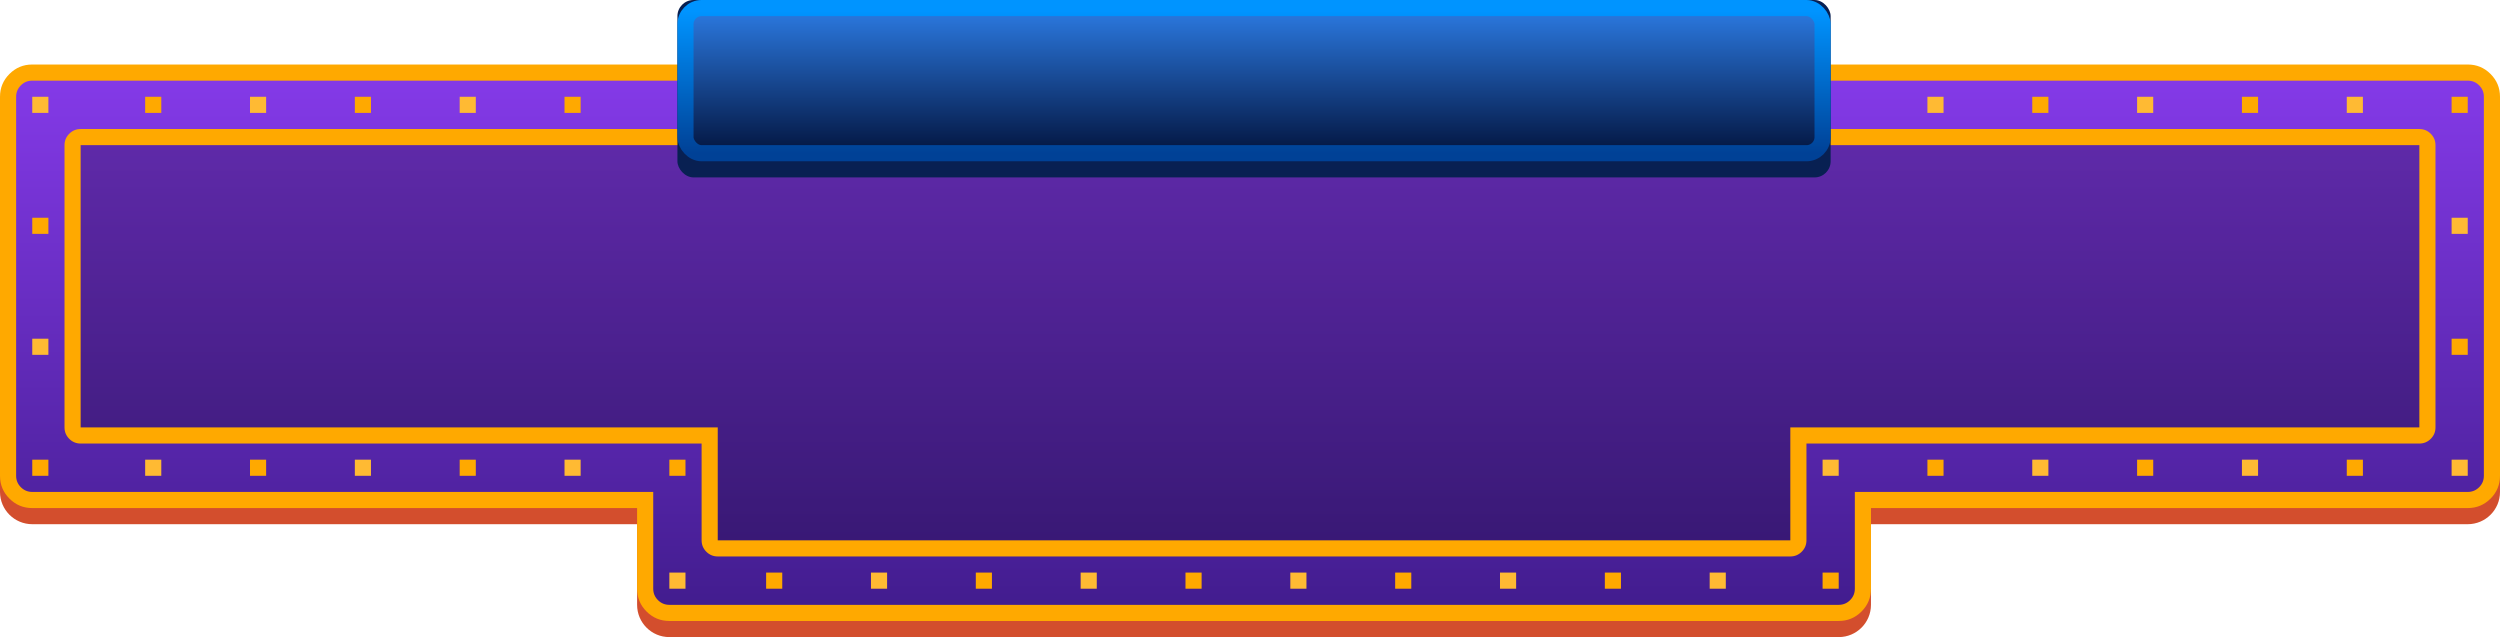 <?xml version="1.0" encoding="UTF-8" standalone="no"?>
<!-- Created with Keyshape -->
<svg xmlns="http://www.w3.org/2000/svg" width="310" height="79" viewBox="0 0 310 79" style="background: rgba(0,10,26,0.00);">
    <title>Jackpot_Diamond_Mob_310x79</title>
    <desc>Created with Sketch.</desc>
    <defs>
        <symbol id="Symbol-2" preserveAspectRatio="none" width="129.562" height="32.684" viewBox="0 0 129.562 32.684" overflow="visible">
            <path id="summa" fill="#FEAE06" filter="url(#Filter-0)" d="M-51.984,-5.355C-51.984,-4.113,-52.434,-3.115,-53.332,-2.361C-54.23,-1.607,-55.488,-1.156,-57.105,-1.008L-57.105,1.395L-58.711,1.395L-58.711,-0.961C-60.617,-1,-62.289,-1.336,-63.727,-1.969L-63.727,-5.062C-63.047,-4.727,-62.228,-4.43,-61.272,-4.172C-60.315,-3.914,-59.461,-3.762,-58.711,-3.715L-58.711,-7.348L-59.496,-7.652C-61.043,-8.262,-62.139,-8.924,-62.783,-9.639C-63.428,-10.354,-63.75,-11.238,-63.75,-12.293C-63.75,-13.426,-63.307,-14.357,-62.42,-15.088C-61.533,-15.818,-60.297,-16.262,-58.711,-16.418L-58.711,-18.211L-57.105,-18.211L-57.105,-16.465C-55.316,-16.387,-53.699,-16.027,-52.254,-15.387L-53.355,-12.645C-54.574,-13.145,-55.824,-13.449,-57.105,-13.559L-57.105,-10.102C-55.582,-9.516,-54.498,-9.008,-53.853,-8.578C-53.209,-8.148,-52.736,-7.676,-52.435,-7.16C-52.135,-6.645,-51.984,-6.043,-51.984,-5.355ZM-55.512,-5.18C-55.512,-5.508,-55.645,-5.785,-55.91,-6.012C-56.176,-6.238,-56.574,-6.473,-57.105,-6.715L-57.105,-3.797C-56.043,-3.977,-55.512,-4.438,-55.512,-5.18ZM-60.223,-12.293C-60.223,-11.949,-60.103,-11.666,-59.865,-11.443C-59.627,-11.221,-59.242,-10.992,-58.711,-10.758L-58.711,-13.512C-59.719,-13.363,-60.223,-12.957,-60.223,-12.293ZM-32.574,-13.301C-32.574,-12.23,-32.898,-11.32,-33.547,-10.57C-34.195,-9.82,-35.105,-9.305,-36.277,-9.023L-36.277,-8.953C-34.895,-8.781,-33.848,-8.361,-33.137,-7.693C-32.426,-7.025,-32.07,-6.125,-32.07,-4.992C-32.07,-3.344,-32.668,-2.061,-33.863,-1.143C-35.059,-0.225,-36.766,0.234,-38.984,0.234C-40.844,0.234,-42.492,-0.074,-43.93,-0.691L-43.93,-3.773C-43.266,-3.438,-42.535,-3.164,-41.738,-2.953C-40.941,-2.742,-40.152,-2.637,-39.371,-2.637C-38.176,-2.637,-37.293,-2.84,-36.723,-3.246C-36.152,-3.652,-35.867,-4.305,-35.867,-5.203C-35.867,-6.008,-36.195,-6.578,-36.852,-6.914C-37.508,-7.25,-38.555,-7.418,-39.992,-7.418L-41.293,-7.418L-41.293,-10.195L-39.969,-10.195C-38.641,-10.195,-37.67,-10.369,-37.057,-10.717C-36.443,-11.065,-36.137,-11.66,-36.137,-12.504C-36.137,-13.801,-36.949,-14.449,-38.574,-14.449C-39.137,-14.449,-39.709,-14.355,-40.291,-14.168C-40.873,-13.98,-41.52,-13.656,-42.23,-13.195L-43.906,-15.691C-42.344,-16.816,-40.48,-17.379,-38.316,-17.379C-36.543,-17.379,-35.143,-17.02,-34.115,-16.301C-33.088,-15.582,-32.574,-14.582,-32.574,-13.301ZM-18.297,-8.566C-18.297,-5.574,-18.787,-3.359,-19.768,-1.922C-20.748,-0.484,-22.258,0.234,-24.297,0.234C-26.273,0.234,-27.764,-0.508,-28.768,-1.992C-29.771,-3.477,-30.273,-5.668,-30.273,-8.566C-30.273,-11.59,-29.785,-13.818,-28.809,-15.252C-27.832,-16.686,-26.328,-17.402,-24.297,-17.402C-22.32,-17.402,-20.826,-16.652,-19.814,-15.152C-18.803,-13.652,-18.297,-11.457,-18.297,-8.566ZM-26.676,-8.566C-26.676,-6.465,-26.494,-4.959,-26.131,-4.049C-25.768,-3.139,-25.156,-2.684,-24.297,-2.684C-23.453,-2.684,-22.844,-3.145,-22.469,-4.066C-22.094,-4.988,-21.906,-6.488,-21.906,-8.566C-21.906,-10.668,-22.096,-12.178,-22.475,-13.096C-22.854,-14.014,-23.461,-14.473,-24.297,-14.473C-25.148,-14.473,-25.758,-14.014,-26.125,-13.096C-26.492,-12.178,-26.676,-10.668,-26.676,-8.566ZM-4.594,-8.566C-4.594,-5.574,-5.084,-3.359,-6.064,-1.922C-7.045,-0.484,-8.555,0.234,-10.594,0.234C-12.57,0.234,-14.06,-0.508,-15.065,-1.992C-16.068,-3.477,-16.57,-5.668,-16.57,-8.566C-16.57,-11.59,-16.082,-13.818,-15.105,-15.252C-14.129,-16.686,-12.625,-17.402,-10.594,-17.402C-8.617,-17.402,-7.123,-16.652,-6.111,-15.152C-5.1,-13.652,-4.594,-11.457,-4.594,-8.566ZM-12.973,-8.566C-12.973,-6.465,-12.791,-4.959,-12.428,-4.049C-12.065,-3.139,-11.453,-2.684,-10.594,-2.684C-9.75,-2.684,-9.141,-3.145,-8.766,-4.066C-8.391,-4.988,-8.203,-6.488,-8.203,-8.566C-8.203,-10.668,-8.393,-12.178,-8.771,-13.096C-9.15,-14.014,-9.758,-14.473,-10.594,-14.473C-11.445,-14.473,-12.055,-14.014,-12.422,-13.096C-12.789,-12.178,-12.973,-10.668,-12.973,-8.566ZM9.109,-8.566C9.109,-5.574,8.619,-3.359,7.639,-1.922C6.658,-0.484,5.148,0.234,3.109,0.234C1.133,0.234,-0.357,-0.508,-1.361,-1.992C-2.365,-3.477,-2.867,-5.668,-2.867,-8.566C-2.867,-11.59,-2.379,-13.818,-1.402,-15.252C-0.426,-16.686,1.078,-17.402,3.109,-17.402C5.086,-17.402,6.58,-16.652,7.592,-15.152C8.604,-13.652,9.109,-11.457,9.109,-8.566ZM0.73,-8.566C0.73,-6.465,0.912,-4.959,1.275,-4.049C1.639,-3.139,2.25,-2.684,3.109,-2.684C3.953,-2.684,4.562,-3.145,4.938,-4.066C5.312,-4.988,5.5,-6.488,5.5,-8.566C5.5,-10.668,5.311,-12.178,4.932,-13.096C4.553,-14.014,3.945,-14.473,3.109,-14.473C2.258,-14.473,1.648,-14.014,1.281,-13.096C0.914,-12.178,0.73,-10.668,0.73,-8.566ZM22.812,-8.566C22.812,-5.574,22.322,-3.359,21.342,-1.922C20.361,-0.484,18.852,0.234,16.812,0.234C14.836,0.234,13.346,-0.508,12.342,-1.992C11.338,-3.477,10.836,-5.668,10.836,-8.566C10.836,-11.59,11.324,-13.818,12.301,-15.252C13.277,-16.686,14.781,-17.402,16.812,-17.402C18.789,-17.402,20.283,-16.652,21.295,-15.152C22.307,-13.652,22.812,-11.457,22.812,-8.566ZM14.434,-8.566C14.434,-6.465,14.615,-4.959,14.979,-4.049C15.342,-3.139,15.953,-2.684,16.812,-2.684C17.656,-2.684,18.266,-3.145,18.641,-4.066C19.016,-4.988,19.203,-6.488,19.203,-8.566C19.203,-10.668,19.014,-12.178,18.635,-13.096C18.256,-14.014,17.648,-14.473,16.812,-14.473C15.961,-14.473,15.352,-14.014,14.984,-13.096C14.617,-12.178,14.434,-10.668,14.434,-8.566ZM36.516,-8.566C36.516,-5.574,36.025,-3.359,35.045,-1.922C34.065,-0.484,32.555,0.234,30.516,0.234C28.539,0.234,27.049,-0.508,26.045,-1.992C25.041,-3.477,24.539,-5.668,24.539,-8.566C24.539,-11.59,25.027,-13.818,26.004,-15.252C26.98,-16.686,28.484,-17.402,30.516,-17.402C32.492,-17.402,33.986,-16.652,34.998,-15.152C36.01,-13.652,36.516,-11.457,36.516,-8.566ZM28.137,-8.566C28.137,-6.465,28.318,-4.959,28.682,-4.049C29.045,-3.139,29.656,-2.684,30.516,-2.684C31.359,-2.684,31.969,-3.145,32.344,-4.066C32.719,-4.988,32.906,-6.488,32.906,-8.566C32.906,-10.668,32.717,-12.178,32.338,-13.096C31.959,-14.014,31.352,-14.473,30.516,-14.473C29.664,-14.473,29.055,-14.014,28.688,-13.096C28.32,-12.178,28.137,-10.668,28.137,-8.566ZM50.219,-8.566C50.219,-5.574,49.728,-3.359,48.748,-1.922C47.768,-0.484,46.258,0.234,44.219,0.234C42.242,0.234,40.752,-0.508,39.748,-1.992C38.744,-3.477,38.242,-5.668,38.242,-8.566C38.242,-11.59,38.73,-13.818,39.707,-15.252C40.684,-16.686,42.188,-17.402,44.219,-17.402C46.195,-17.402,47.69,-16.652,48.701,-15.152C49.713,-13.652,50.219,-11.457,50.219,-8.566ZM41.84,-8.566C41.84,-6.465,42.022,-4.959,42.385,-4.049C42.748,-3.139,43.359,-2.684,44.219,-2.684C45.062,-2.684,45.672,-3.145,46.047,-4.066C46.422,-4.988,46.609,-6.488,46.609,-8.566C46.609,-10.668,46.42,-12.178,46.041,-13.096C45.662,-14.014,45.055,-14.473,44.219,-14.473C43.367,-14.473,42.758,-14.014,42.391,-13.096C42.023,-12.178,41.84,-10.668,41.84,-8.566ZM63.922,-8.566C63.922,-5.574,63.432,-3.359,62.451,-1.922C61.471,-0.484,59.961,0.234,57.922,0.234C55.945,0.234,54.455,-0.508,53.451,-1.992C52.447,-3.477,51.945,-5.668,51.945,-8.566C51.945,-11.59,52.434,-13.818,53.41,-15.252C54.387,-16.686,55.891,-17.402,57.922,-17.402C59.898,-17.402,61.393,-16.652,62.404,-15.152C63.416,-13.652,63.922,-11.457,63.922,-8.566ZM55.543,-8.566C55.543,-6.465,55.725,-4.959,56.088,-4.049C56.451,-3.139,57.062,-2.684,57.922,-2.684C58.766,-2.684,59.375,-3.145,59.75,-4.066C60.125,-4.988,60.312,-6.488,60.312,-8.566C60.312,-10.668,60.123,-12.178,59.744,-13.096C59.365,-14.014,58.758,-14.473,57.922,-14.473C57.07,-14.473,56.461,-14.014,56.094,-13.096C55.727,-12.178,55.543,-10.668,55.543,-8.566Z" transform="translate(64.781,16.342) translate(0,9.311)"/>
        </symbol>
        <symbol id="Symbol-1" preserveAspectRatio="none" width="59.913" height="14.98" viewBox="0 0 59.913 14.98" overflow="visible">
            <g transform="translate(29.957,7.49) translate(-29.957,-7.49)">
                <path id="Summa-30000000" fill="#FEAE06" filter="url(#Filter-1)" d="M5.624,-6.096C5.624,-5.606,5.475,-5.188,5.178,-4.845C4.881,-4.501,4.463,-4.265,3.926,-4.136L3.926,-4.104C4.56,-4.025,5.04,-3.832,5.366,-3.526C5.692,-3.22,5.854,-2.807,5.854,-2.288C5.854,-1.533,5.581,-0.944,5.033,-0.524C4.485,-0.103,3.702,0.107,2.686,0.107C1.833,0.107,1.078,-0.034,0.419,-0.317L0.419,-1.729C0.723,-1.576,1.058,-1.45,1.423,-1.354C1.789,-1.257,2.15,-1.208,2.508,-1.208C3.056,-1.208,3.461,-1.302,3.722,-1.488C3.984,-1.674,4.114,-1.973,4.114,-2.385C4.114,-2.754,3.964,-3.015,3.663,-3.169C3.362,-3.323,2.882,-3.4,2.224,-3.4L1.627,-3.4L1.627,-4.673L2.234,-4.673C2.843,-4.673,3.288,-4.753,3.569,-4.912C3.85,-5.071,3.991,-5.344,3.991,-5.731C3.991,-6.325,3.618,-6.623,2.874,-6.623C2.616,-6.623,2.353,-6.58,2.087,-6.494C1.82,-6.408,1.524,-6.259,1.198,-6.048L0.43,-7.192C1.146,-7.708,2,-7.965,2.992,-7.965C3.805,-7.965,4.446,-7.801,4.917,-7.471C5.388,-7.142,5.624,-6.683,5.624,-6.096ZM12.168,-3.926C12.168,-2.555,11.943,-1.54,11.494,-0.881C11.044,-0.222,10.352,0.107,9.418,0.107C8.512,0.107,7.829,-0.233,7.369,-0.913C6.909,-1.593,6.679,-2.598,6.679,-3.926C6.679,-5.312,6.903,-6.333,7.35,-6.99C7.798,-7.648,8.487,-7.976,9.418,-7.976C10.324,-7.976,11.009,-7.632,11.472,-6.945C11.936,-6.257,12.168,-5.251,12.168,-3.926ZM8.328,-3.926C8.328,-2.963,8.411,-2.273,8.577,-1.856C8.744,-1.439,9.024,-1.23,9.418,-1.23C9.805,-1.23,10.084,-1.441,10.256,-1.864C10.428,-2.286,10.514,-2.974,10.514,-3.926C10.514,-4.889,10.427,-5.581,10.253,-6.002C10.079,-6.423,9.801,-6.633,9.418,-6.633C9.028,-6.633,8.748,-6.423,8.58,-6.002C8.412,-5.581,8.328,-4.889,8.328,-3.926ZM18.449,-3.926C18.449,-2.555,18.224,-1.54,17.775,-0.881C17.326,-0.222,16.634,0.107,15.699,0.107C14.793,0.107,14.11,-0.233,13.65,-0.913C13.19,-1.593,12.96,-2.598,12.96,-3.926C12.96,-5.312,13.184,-6.333,13.631,-6.99C14.079,-7.648,14.768,-7.976,15.699,-7.976C16.605,-7.976,17.29,-7.632,17.754,-6.945C18.217,-6.257,18.449,-5.251,18.449,-3.926ZM14.609,-3.926C14.609,-2.963,14.692,-2.273,14.859,-1.856C15.025,-1.439,15.305,-1.23,15.699,-1.23C16.086,-1.23,16.365,-1.441,16.537,-1.864C16.709,-2.286,16.795,-2.974,16.795,-3.926C16.795,-4.889,16.708,-5.581,16.534,-6.002C16.361,-6.423,16.082,-6.633,15.699,-6.633C15.309,-6.633,15.03,-6.423,14.861,-6.002C14.693,-5.581,14.609,-4.889,14.609,-3.926ZM24.73,-3.926C24.73,-2.555,24.506,-1.54,24.056,-0.881C23.607,-0.222,22.915,0.107,21.98,0.107C21.075,0.107,20.392,-0.233,19.931,-0.913C19.471,-1.593,19.241,-2.598,19.241,-3.926C19.241,-5.312,19.465,-6.333,19.913,-6.99C20.36,-7.648,21.049,-7.976,21.98,-7.976C22.886,-7.976,23.571,-7.632,24.035,-6.945C24.499,-6.257,24.73,-5.251,24.73,-3.926ZM20.89,-3.926C20.89,-2.963,20.973,-2.273,21.14,-1.856C21.306,-1.439,21.587,-1.23,21.98,-1.23C22.367,-1.23,22.646,-1.441,22.818,-1.864C22.99,-2.286,23.076,-2.974,23.076,-3.926C23.076,-4.889,22.989,-5.581,22.816,-6.002C22.642,-6.423,22.364,-6.633,21.98,-6.633C21.59,-6.633,21.311,-6.423,21.143,-6.002C20.974,-5.581,20.89,-4.889,20.89,-3.926ZM31.012,-3.926C31.012,-2.555,30.787,-1.54,30.338,-0.881C29.888,-0.222,29.196,0.107,28.262,0.107C27.356,0.107,26.673,-0.233,26.213,-0.913C25.753,-1.593,25.523,-2.598,25.523,-3.926C25.523,-5.312,25.746,-6.333,26.194,-6.99C26.641,-7.648,27.331,-7.976,28.262,-7.976C29.168,-7.976,29.852,-7.632,30.316,-6.945C30.78,-6.257,31.012,-5.251,31.012,-3.926ZM27.171,-3.926C27.171,-2.963,27.255,-2.273,27.421,-1.856C27.588,-1.439,27.868,-1.23,28.262,-1.23C28.648,-1.23,28.928,-1.441,29.1,-1.864C29.271,-2.286,29.357,-2.974,29.357,-3.926C29.357,-4.889,29.271,-5.581,29.097,-6.002C28.923,-6.423,28.645,-6.633,28.262,-6.633C27.871,-6.633,27.592,-6.423,27.424,-6.002C27.256,-5.581,27.171,-4.889,27.171,-3.926ZM37.293,-3.926C37.293,-2.555,37.068,-1.54,36.619,-0.881C36.169,-0.222,35.477,0.107,34.543,0.107C33.637,0.107,32.954,-0.233,32.494,-0.913C32.034,-1.593,31.804,-2.598,31.804,-3.926C31.804,-5.312,32.028,-6.333,32.475,-6.99C32.923,-7.648,33.612,-7.976,34.543,-7.976C35.449,-7.976,36.134,-7.632,36.597,-6.945C37.061,-6.257,37.293,-5.251,37.293,-3.926ZM33.453,-3.926C33.453,-2.963,33.536,-2.273,33.702,-1.856C33.869,-1.439,34.149,-1.23,34.543,-1.23C34.93,-1.23,35.209,-1.441,35.381,-1.864C35.553,-2.286,35.639,-2.974,35.639,-3.926C35.639,-4.889,35.552,-5.581,35.378,-6.002C35.205,-6.423,34.926,-6.633,34.543,-6.633C34.153,-6.633,33.873,-6.423,33.705,-6.002C33.537,-5.581,33.453,-4.889,33.453,-3.926ZM43.574,-3.926C43.574,-2.555,43.349,-1.54,42.9,-0.881C42.451,-0.222,41.759,0.107,40.824,0.107C39.918,0.107,39.235,-0.233,38.775,-0.913C38.315,-1.593,38.085,-2.598,38.085,-3.926C38.085,-5.312,38.309,-6.333,38.756,-6.99C39.204,-7.648,39.893,-7.976,40.824,-7.976C41.73,-7.976,42.415,-7.632,42.879,-6.945C43.342,-6.257,43.574,-5.251,43.574,-3.926ZM39.734,-3.926C39.734,-2.963,39.817,-2.273,39.984,-1.856C40.15,-1.439,40.43,-1.23,40.824,-1.23C41.211,-1.23,41.49,-1.441,41.662,-1.864C41.834,-2.286,41.92,-2.974,41.92,-3.926C41.92,-4.889,41.833,-5.581,41.659,-6.002C41.486,-6.423,41.207,-6.633,40.824,-6.633C40.434,-6.633,40.155,-6.423,39.986,-6.002C39.818,-5.581,39.734,-4.889,39.734,-3.926ZM49.855,-3.926C49.855,-2.555,49.631,-1.54,49.181,-0.881C48.732,-0.222,48.04,0.107,47.105,0.107C46.2,0.107,45.517,-0.233,45.056,-0.913C44.596,-1.593,44.366,-2.598,44.366,-3.926C44.366,-5.312,44.59,-6.333,45.038,-6.99C45.485,-7.648,46.175,-7.976,47.105,-7.976C48.011,-7.976,48.696,-7.632,49.16,-6.945C49.624,-6.257,49.855,-5.251,49.855,-3.926ZM46.015,-3.926C46.015,-2.963,46.098,-2.273,46.265,-1.856C46.431,-1.439,46.712,-1.23,47.105,-1.23C47.492,-1.23,47.772,-1.441,47.943,-1.864C48.115,-2.286,48.201,-2.974,48.201,-3.926C48.201,-4.889,48.114,-5.581,47.941,-6.002C47.767,-6.423,47.489,-6.633,47.105,-6.633C46.715,-6.633,46.436,-6.423,46.268,-6.002C46.099,-5.581,46.015,-4.889,46.015,-3.926Z" transform="translate(34.788,7.49) translate(-25.125,4.267)"/>
                <path id="Summa-2" fill="#FEAE06" filter="url(#Filter-1)" d="M-0.416,-2.455C-0.416,-1.885,-0.622,-1.428,-1.034,-1.082C-1.445,-0.737,-2.022,-0.53,-2.763,-0.462L-2.763,0.639L-3.499,0.639L-3.499,-0.44C-4.373,-0.458,-5.139,-0.612,-5.798,-0.902L-5.798,-2.32C-5.486,-2.166,-5.111,-2.03,-4.673,-1.912C-4.234,-1.794,-3.843,-1.724,-3.499,-1.703L-3.499,-3.368L-3.859,-3.507C-4.568,-3.787,-5.07,-4.09,-5.365,-4.418C-5.661,-4.745,-5.809,-5.151,-5.809,-5.634C-5.809,-6.153,-5.605,-6.58,-5.199,-6.915C-4.793,-7.25,-4.226,-7.453,-3.499,-7.525L-3.499,-8.347L-2.763,-8.347L-2.763,-7.546C-1.943,-7.511,-1.202,-7.346,-0.54,-7.052L-1.044,-5.795C-1.603,-6.025,-2.176,-6.164,-2.763,-6.214L-2.763,-4.63C-2.065,-4.361,-1.568,-4.129,-1.273,-3.932C-0.977,-3.735,-0.761,-3.518,-0.623,-3.282C-0.485,-3.045,-0.416,-2.77,-0.416,-2.455ZM-2.033,-2.374C-2.033,-2.524,-2.094,-2.652,-2.215,-2.755C-2.337,-2.859,-2.52,-2.967,-2.763,-3.078L-2.763,-1.74C-2.276,-1.823,-2.033,-2.034,-2.033,-2.374ZM-4.192,-5.634C-4.192,-5.477,-4.137,-5.347,-4.028,-5.245C-3.919,-5.143,-3.743,-5.038,-3.499,-4.931L-3.499,-6.193C-3.961,-6.125,-4.192,-5.939,-4.192,-5.634Z" transform="translate(3.141,7.49) translate(3.141,4.267)"/>
            </g>
        </symbol>
        <filter id="filter-5" x="-3.2%" y="-10.0%" width="106.5%" height="140.0%" filterUnits="objectBoundingBox">
            <feOffset dx="0" dy="1" in="SourceAlpha" result="shadowOffsetOuter1"/>
            <feGaussianBlur stdDeviation="0.5" in="shadowOffsetOuter1" result="shadowBlurOuter1"/>
            <feColorMatrix values="0 0 0 0 0   0 0 0 0 0   0 0 0 0 0  0 0 0 0.5 0" type="matrix" in="shadowBlurOuter1"/>
        </filter>
        <filter id="filter-7" x="-4.2%" y="-9.1%" width="108.3%" height="136.4%" filterUnits="objectBoundingBox">
            <feOffset dx="0" dy="1" in="SourceAlpha" result="shadowOffsetOuter1"/>
            <feGaussianBlur stdDeviation="0.5" in="shadowOffsetOuter1" result="shadowBlurOuter1"/>
            <feColorMatrix values="0 0 0 0 0   0 0 0 0 0   0 0 0 0 0  0 0 0 0.5 0" type="matrix" in="shadowBlurOuter1"/>
        </filter>
        <filter id="filter-9" x="-2.6%" y="-7.7%" width="105.3%" height="130.8%" filterUnits="objectBoundingBox">
            <feOffset dx="0" dy="1" in="SourceAlpha" result="shadowOffsetOuter1"/>
            <feGaussianBlur stdDeviation="0.5" in="shadowOffsetOuter1" result="shadowBlurOuter1"/>
            <feColorMatrix values="0 0 0 0 0.996   0 0 0 0 0.682   0 0 0 0 0.024  0 0 0 0.564 0" type="matrix" in="shadowBlurOuter1"/>
        </filter>
        <filter id="filter-2" x="-3.3%" y="-11.1%" width="106.5%" height="144.4%" filterUnits="objectBoundingBox">
            <feOffset dx="0" dy="2" in="SourceAlpha" result="shadowOffsetOuter1"/>
            <feGaussianBlur stdDeviation="1" in="shadowOffsetOuter1" result="shadowBlurOuter1"/>
            <feColorMatrix values="0 0 0 0 0   0 0 0 0 0   0 0 0 0 0  0 0 0 0.5 0" type="matrix" in="shadowBlurOuter1"/>
        </filter>
        <filter id="filter-3" x="-1.7%" y="-7.7%" width="103.3%" height="130.8%" filterUnits="objectBoundingBox">
            <feOffset dx="0" dy="2" in="SourceAlpha" result="shadowOffsetOuter1"/>
            <feGaussianBlur stdDeviation="1" in="shadowOffsetOuter1" result="shadowBlurOuter1"/>
            <feColorMatrix values="0 0 0 0 0.996   0 0 0 0 0.682   0 0 0 0 0.024  0 0 0 0.564 0" type="matrix" in="shadowBlurOuter1"/>
        </filter>
        <filter id="Filter-0" color-interpolation-filters="sRGB">
            <feGaussianBlur in="SourceAlpha" stdDeviation="2"/>
            <feOffset dx="0" dy="1" result="offsetblur"/>
            <feFlood flood-color="#feae06" flood-opacity="0.5"/>
            <feComposite in2="offsetblur" operator="in"/>
            <feMerge>
                <feMergeNode/>
                <feMergeNode in="SourceGraphic"/>
            </feMerge>
        </filter>
        <filter id="Filter-1" color-interpolation-filters="sRGB">
            <feGaussianBlur in="SourceAlpha" stdDeviation="1"/>
            <feOffset dx="0" dy="1" result="offsetblur"/>
            <feFlood flood-color="#feae06" flood-opacity="0.5"/>
            <feComposite in2="offsetblur" operator="in"/>
            <feMerge>
                <feMergeNode/>
                <feMergeNode in="SourceGraphic"/>
            </feMerge>
        </filter>
        <linearGradient id="Gradient-0" x1="0.5" y1="0" x2="0.5" y2="1">
            <stop offset="0" stop-color="#853ae9"/>
            <stop offset="1" stop-color="#411c8d"/>
        </linearGradient>
        <linearGradient id="Gradient-1" x1="0.5" y1="0" x2="0.5" y2="1">
            <stop offset="0.022" stop-color="#0094ff"/>
            <stop offset="1" stop-color="#004196"/>
        </linearGradient>
        <linearGradient id="Gradient-2" x1="0.5" y1="0" x2="0.5" y2="1">
            <stop offset="0" stop-color="#2c7be3"/>
            <stop offset="1" stop-color="#031540"/>
        </linearGradient>
    </defs>
    <g transform="translate(155,39.5) translate(-155,-39.5)">
        <g id="Work" stroke="none" stroke-width="1" fill="none" fill-rule="evenodd">
            <g id="с7_mobile_320_jackpot_05" transform="translate(-5,-374)">
                <g id="Jackpot_Platinum_310x79" transform="translate(5,374)">
                    <path id="Combined-Shape-Copy-2" d="M306,10C308.209,10,310,11.791,310,14L310,61C310,63.209,308.209,65,306,65L232,65L232,75C232,77.209,230.209,79,228,79L83,79C80.791,79,79,77.209,79,75L79,65L4,65C1.791,65,0,63.209,0,61L0,14C0,11.791,1.791,10,4,10L306,10Z" fill="#D34E2D"/>
                    <path id="Gradient" d="M306,9L4,9C2.343,9,1,10.343,1,12L1,59C1,60.657,2.343,62,4,62L80,62L80,73C80,74.657,81.343,76,83,76L228,76C229.657,76,231,74.657,231,73L231,62L306,62C307.657,62,309,60.657,309,59L309,12C309,10.343,307.657,9,306,9Z" stroke="none" stroke-width="2" fill="url(#Gradient-0)" stroke-opacity="1" stroke-miterlimit="4" stroke-linejoin="miter" stroke-linecap="butt" stroke-dasharray="none" stroke-dashoffset="0"/>
                    <path d="M308.828,9.172C308.047,8.391,307.105,8,306,8L4,8C2.895,8,1.953,8.391,1.172,9.172C0.391,9.953,0,10.895,0,12L0,59C0,60.105,0.391,61.047,1.172,61.828C1.953,62.609,2.895,63,4,63L79,63L79,73C79,74.105,79.391,75.047,80.172,75.828C80.953,76.609,81.895,77,83,77L228,77C229.105,77,230.047,76.609,230.828,75.828C231.609,75.047,232,74.105,232,73L232,63L306,63C307.105,63,308.047,62.609,308.828,61.828C309.609,61.047,310,60.105,310,59L310,12C310,10.895,309.609,9.953,308.828,9.172ZM4,10L306,10C306.552,10,307.024,10.195,307.414,10.586C307.805,10.976,308,11.448,308,12L308,59C308,59.552,307.805,60.024,307.414,60.414C307.024,60.805,306.552,61,306,61L230,61L230,73C230,73.552,229.805,74.024,229.414,74.414C229.024,74.805,228.552,75,228,75L83,75C82.448,75,81.976,74.805,81.586,74.414C81.195,74.024,81,73.552,81,73L81,61L4,61C3.448,61,2.976,60.805,2.586,60.414C2.195,60.024,2,59.552,2,59L2,12C2,11.448,2.195,10.976,2.586,10.586C2.976,10.195,3.448,10,4,10Z" fill="#ffa900" stroke="none" fill-rule="evenodd" fill-opacity="1"/>
                    <path id="Black" d="M300,17L10,17C9.448,17,9,17.448,9,18L9,53C9,53.552,9.448,54,10,54L88,54L88,67C88,67.552,88.448,68,89,68L222,68C222.552,68,223,67.552,223,67L223,54L300,54C300.552,54,301,53.552,301,53L301,18C301,17.448,300.552,17,300,17Z" stroke-opacity="0.184" stroke="none" stroke-width="2" fill-opacity="0.471" fill="#000000" opacity="0.5"/>
                    <path id="Combined-Shape-3" d="M301.414,16.586C301.023,16.195,300.552,16,300,16L10,16C9.448,16,8.976,16.195,8.586,16.586C8.195,16.976,8,17.448,8,18L8,53C8,53.552,8.195,54.024,8.586,54.414C8.976,54.805,9.448,55,10,55L87,55L87,67C87,67.552,87.195,68.024,87.586,68.414C87.976,68.805,88.448,69,89,69L222,69C222.552,69,223.023,68.805,223.414,68.414C223.805,68.024,224,67.552,224,67L224,55L300,55C300.552,55,301.023,54.805,301.414,54.414C301.805,54.024,302,53.552,302,53L302,18C302,17.448,301.805,16.976,301.414,16.586ZM10,18L300,18L300,53L222,53L222,67L89,67L89,53L10,53Z" fill="#ffa900" fill-opacity="1" stroke="none" fill-rule="evenodd"/>
                    <rect id="Rectangle-2" fill="#082052" width="143" height="22" rx="2" transform="translate(0,0) translate(84,0)"/>
                    <rect id="Rectangle-3" stroke="url(#Gradient-1)" stroke-width="2" fill="url(#Gradient-2)" width="141" height="18" rx="2" transform="translate(0,0) translate(85,1)"/>
                </g>
            </g>
        </g>
        <g transform="translate(155,42.5) translate(-151,-30.5)">
            <rect id="r-1" width="2" height="2" fill="#ffa900" stroke="none" transform="translate(67,1) translate(-1,-1)"/>
            <rect id="r-3" width="2" height="2" fill="#ffa900" stroke="none" transform="translate(41,1) translate(-1,-1)"/>
            <rect id="r-5" width="2" height="2" fill="#ffa900" stroke="none" transform="translate(15,1) translate(-1,-1)"/>
            <rect id="r-7" width="2" height="2" fill="#ffa900" stroke="none" transform="translate(1,16) translate(-1,-1)"/>
            <rect id="r-9" width="2" height="2" fill="#ffa900" stroke="none" transform="translate(1,46) translate(-1,-1)"/>
            <rect id="r-11" width="2" height="2" fill="#ffa900" stroke="none" transform="translate(28,46) translate(-1,-1)"/>
            <rect id="r-13" width="2" height="2" fill="#ffa900" stroke="none" transform="translate(54,46) translate(-1,-1)"/>
            <rect id="r-15" width="2" height="2" fill="#ffa900" stroke="none" transform="translate(80,46) translate(-1,-1)"/>
            <rect id="r-17" width="2" height="2" fill="#ffa900" stroke="none" transform="translate(92,60) translate(-1,-1)"/>
            <rect id="r-19" width="2" height="2" fill="#ffa900" stroke="none" transform="translate(118,60) translate(-1,-1)"/>
            <rect id="r-21" width="2" height="2" fill="#ffa900" stroke="none" transform="translate(144,60) translate(-1,-1)"/>
            <rect id="r-23" width="2" height="2" fill="#ffa900" stroke="none" transform="translate(170,60) translate(-1,-1)"/>
            <rect id="r-25" width="2" height="2" fill="#ffa900" stroke="none" transform="translate(196,60) translate(-1,-1)"/>
            <rect id="r-27" width="2" height="2" fill="#ffa900" stroke="none" transform="translate(223,60) translate(-1,-1)"/>
            <rect id="r-29" width="2" height="2" fill="#ffa900" stroke="none" transform="translate(236,46) translate(-1,-1)"/>
            <rect id="r-31" width="2" height="2" fill="#ffa900" stroke="none" transform="translate(262,46) translate(-1,-1)"/>
            <rect id="r-33" width="2" height="2" fill="#ffa900" stroke="none" transform="translate(288,46) translate(-1,-1)"/>
            <rect id="r-35" width="2" height="2" fill="#ffa900" stroke="none" transform="translate(301,31) translate(-1,-1)"/>
            <rect id="r-37" width="2" height="2" fill="#ffa900" stroke="none" transform="translate(301,1) translate(-1,-1)"/>
            <rect id="r-39" width="2" height="2" fill="#ffa900" stroke="none" transform="translate(275,1) translate(-1,-1)"/>
            <rect id="r-41" width="2" height="2" fill="#ffa900" stroke="none" transform="translate(249,1) translate(-1,-1)"/>
        </g>
        <g transform="translate(155,42.5) translate(-151,-30.5)">
            <rect id="r-2" width="2" height="2" fill="#ffba33" stroke="none" transform="translate(54,1) translate(-1,-1)"/>
            <rect id="r-4" width="2" height="2" fill="#ffba33" stroke="none" transform="translate(28,1) translate(-1,-1)"/>
            <rect id="r-6" width="2" height="2" fill="#ffba33" stroke="none" transform="translate(1,1) translate(-1,-1)"/>
            <rect id="r-8" width="2" height="2" fill="#ffba33" stroke="none" transform="translate(1,31) translate(-1,-1)"/>
            <rect id="r-10" width="2" height="2" fill="#ffba33" stroke="none" transform="translate(15,46) translate(-1,-1)"/>
            <rect id="r-12" width="2" height="2" fill="#ffba33" stroke="none" transform="translate(41,46) translate(-1,-1)"/>
            <rect id="r-14" width="2" height="2" fill="#ffba33" stroke="none" transform="translate(67,46) translate(-1,-1)"/>
            <rect id="r-16" width="2" height="2" fill="#ffba33" stroke="none" transform="translate(80,60) translate(-1,-1)"/>
            <rect id="r-18" width="2" height="2" fill="#ffba33" stroke="none" transform="translate(105,60) translate(-1,-1)"/>
            <rect id="r-20" width="2" height="2" fill="#ffba33" stroke="none" transform="translate(131,60) translate(-1,-1)"/>
            <rect id="r-22" width="2" height="2" fill="#ffba33" stroke="none" transform="translate(157,60) translate(-1,-1)"/>
            <rect id="r-24" width="2" height="2" fill="#ffba33" stroke="none" transform="translate(183,60) translate(-1,-1)"/>
            <rect id="r-26" width="2" height="2" fill="#ffba33" stroke="none" transform="translate(209,60) translate(-1,-1)"/>
            <rect id="r-28" width="2" height="2" fill="#ffba33" stroke="none" transform="translate(223,46) translate(-1,-1)"/>
            <rect id="r-30" width="2" height="2" fill="#ffba33" stroke="none" transform="translate(249,46) translate(-1,-1)"/>
            <rect id="r-32" width="2" height="2" fill="#ffba33" stroke="none" transform="translate(275,46) translate(-1,-1)"/>
            <rect id="r-34" width="2" height="2" fill="#ffba33" stroke="none" transform="translate(301,46) translate(-1,-1)"/>
            <rect id="r-36" width="2" height="2" fill="#ffba33" stroke="none" transform="translate(301,16) translate(-1,-1)"/>
            <rect id="r-38" width="2" height="2" fill="#ffba33" stroke="none" transform="translate(288,1) translate(-1,-1)"/>
            <rect id="r-40" width="2" height="2" fill="#ffba33" stroke="none" transform="translate(262,1) translate(-1,-1)"/>
            <rect id="r-42" width="2" height="2" fill="#ffba33" stroke="none" transform="translate(236,1) translate(-1,-1)"/>
        </g>
    </g>
</svg>
